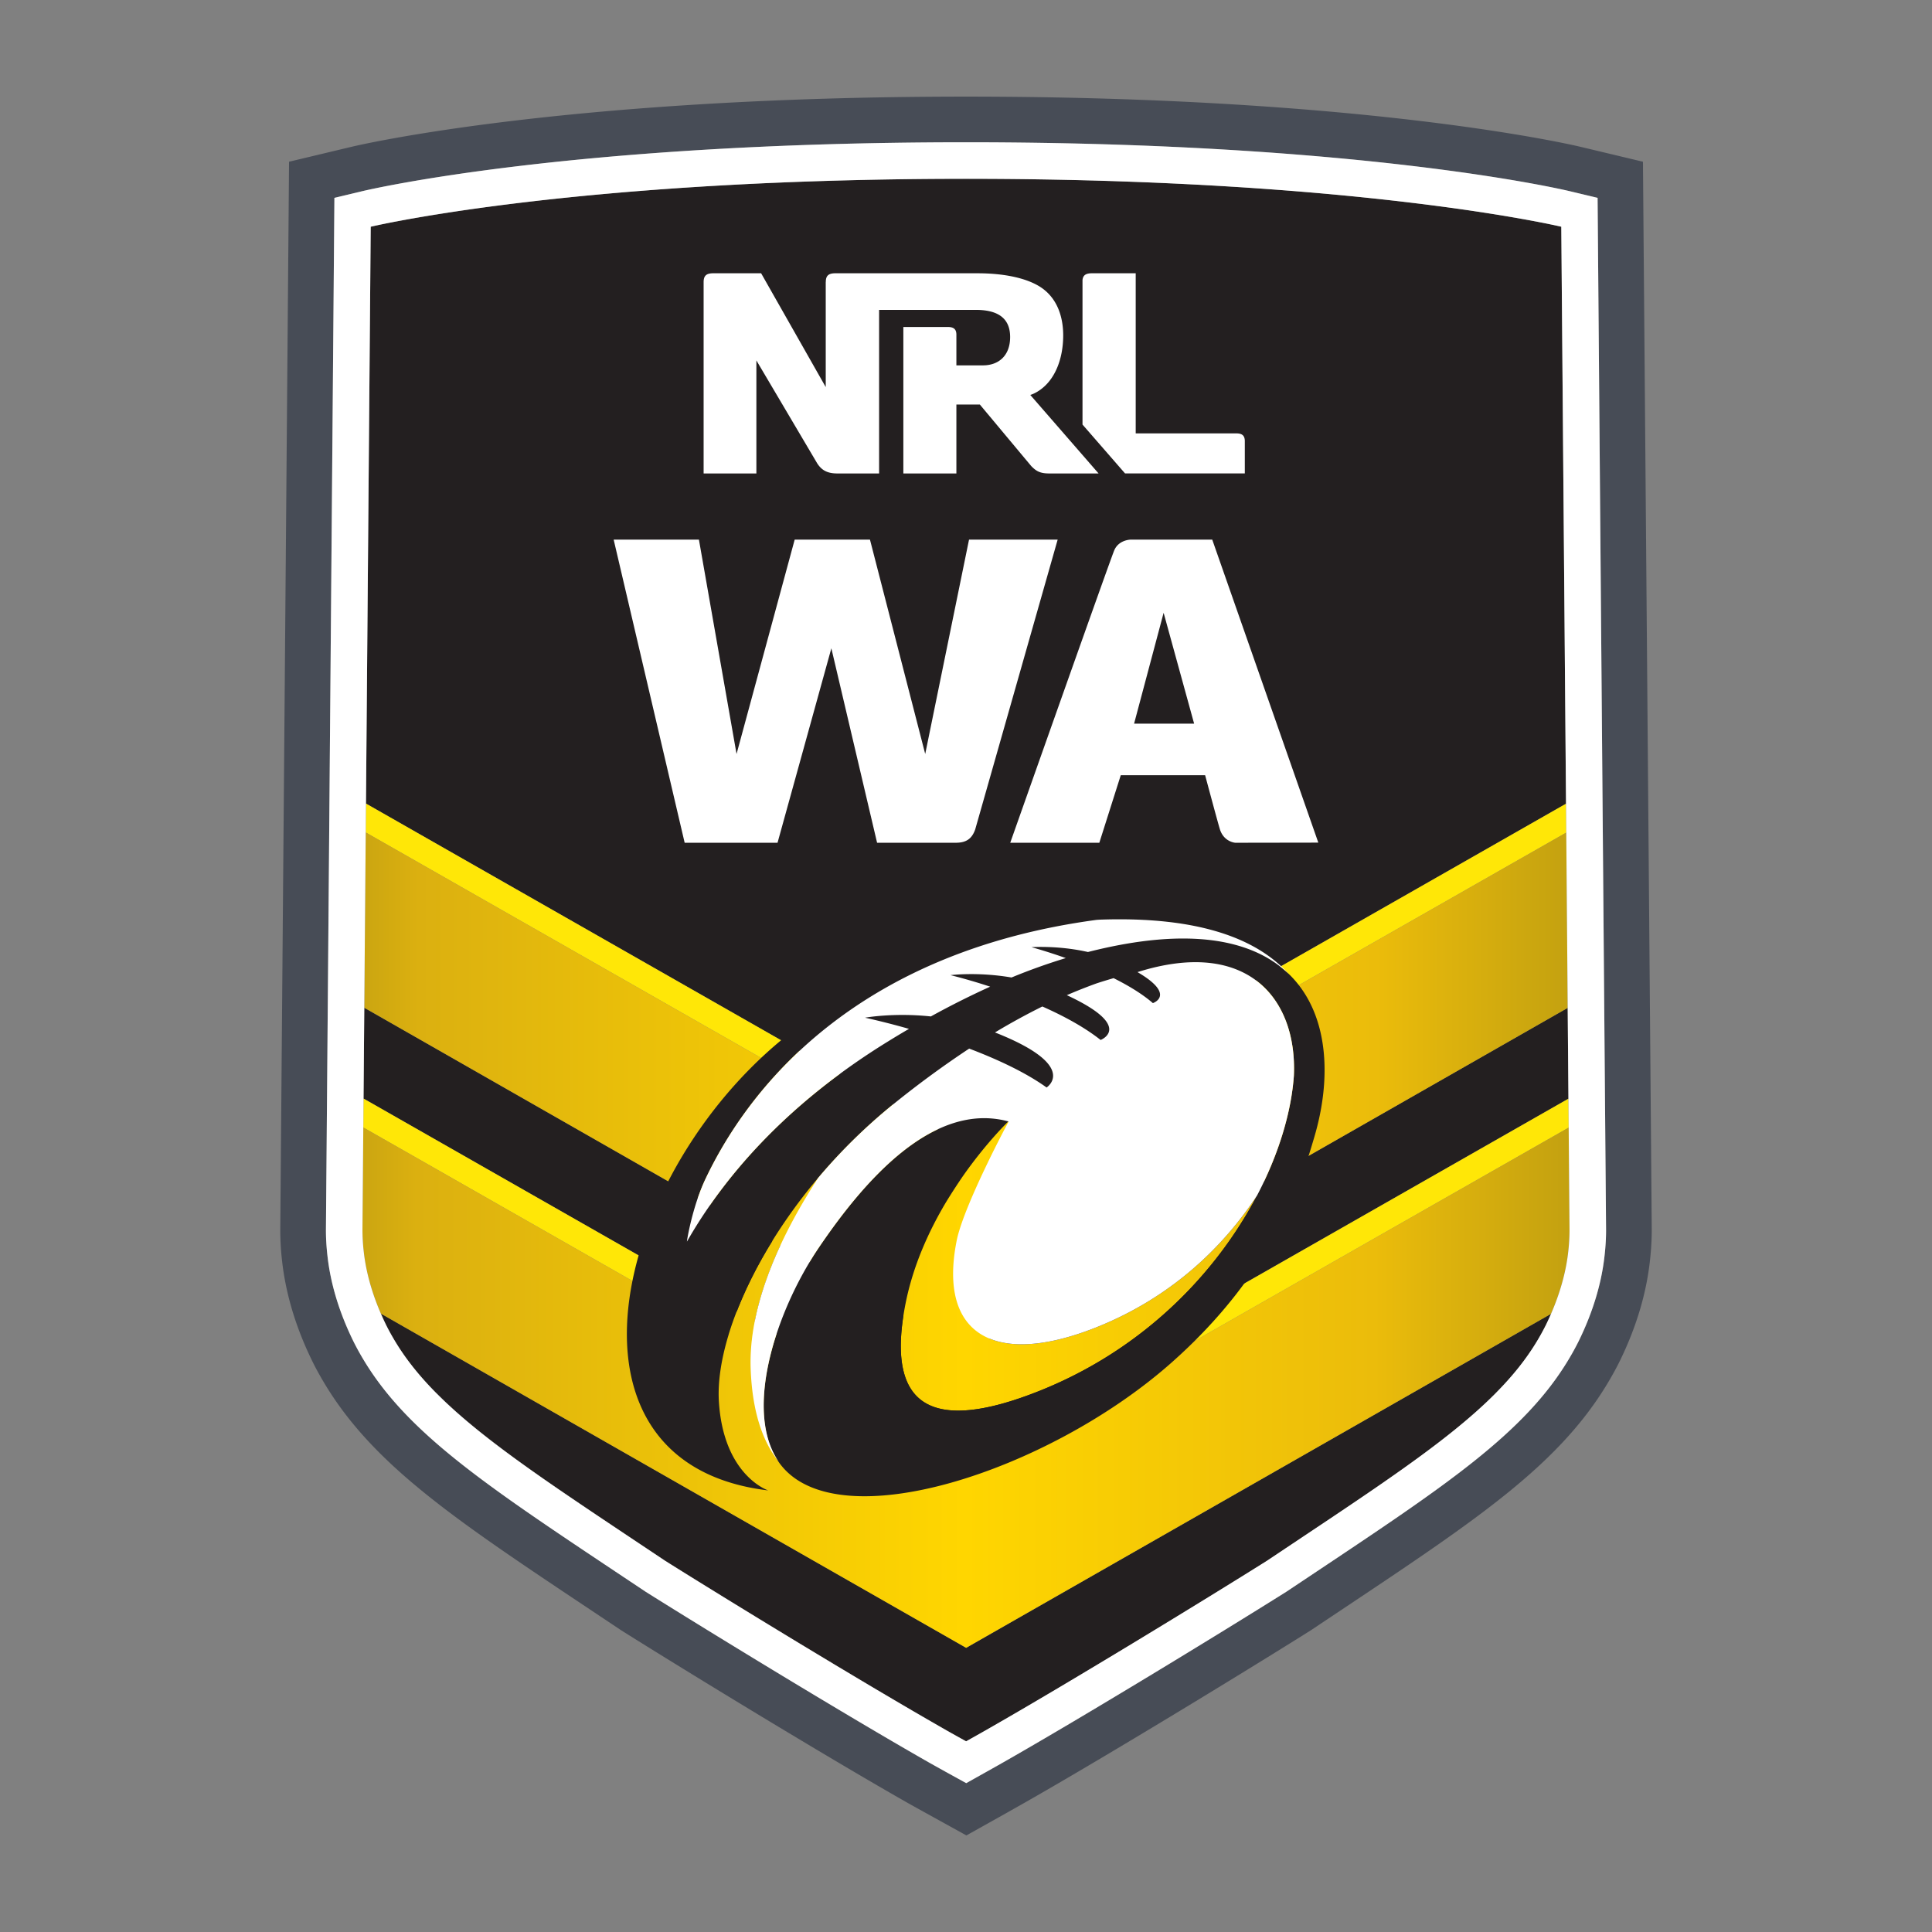 <?xml version="1.0" encoding="UTF-8" standalone="no"?><!DOCTYPE svg PUBLIC "-//W3C//DTD SVG 1.1//EN" "http://www.w3.org/Graphics/SVG/1.1/DTD/svg11.dtd"><svg width="100%" height="100%" viewBox="0 0 100 100" version="1.1" xmlns="http://www.w3.org/2000/svg" xmlns:xlink="http://www.w3.org/1999/xlink" xml:space="preserve" xmlns:serif="http://www.serif.com/" fill-rule="evenodd" clip-rule="evenodd" stroke-linejoin="round" stroke-miterlimit="2"><rect x="0" y="0" width="100" height="100" fill="#808080" stroke="none"/><path d="M83.052 64.991c-.158 1.444-.608 2.934-1.339 4.424-.168.338-.35.668-.546.99-2.273 3.772-6.313 6.466-13.009 10.931l-1.584 1.056c-3.448 2.167-10.456 6.442-14.645 8.826-.23.132-.999.562-.999.562l-.918.515-.921-.508s-.788-.436-1.023-.571c-4.186-2.382-11.193-6.657-14.643-8.824l-1.585-1.056c-6.694-4.465-10.735-7.159-13.008-10.931-.195-.321-.376-.65-.543-.986-.733-1.494-1.183-2.984-1.341-4.431a11.404 11.404 0 0 1-.077-1.37l.438-53.377 1.439-.344C19.182 9.793 29.58 7.364 50 7.364c20.42 0 30.819 2.429 31.252 2.533l1.439.344.438 53.377c.002.459-.024.917-.077 1.373zm1.987-56.62-3.238-.773C81.357 7.492 70.693 5.001 50 5.001c-20.693 0-31.357 2.491-31.801 2.597l-3.238.773-.454 55.227c-.002.551.028 1.101.091 1.648.189 1.721.716 3.476 1.572 5.219.184.376.394.754.637 1.16 2.546 4.224 6.752 7.029 13.723 11.677l1.638 1.092c3.473 2.182 10.525 6.483 14.725 8.874.243.139 1.055.587 1.054.587l2.073 1.146 2.068-1.158 1.01-.571c4.207-2.394 11.26-6.694 14.735-8.878l1.64-1.094c6.968-4.646 11.174-7.451 13.719-11.675.231-.381.446-.771.644-1.17.851-1.737 1.377-3.488 1.565-5.203.066-.597.096-1.138.093-1.654l-.455-55.227z" fill="#474c56" fill-rule="nonzero"/><path d="M77.41 72.115c.866-.87 1.576-1.749 2.14-2.685.168-.276.324-.559.468-.848.093-.191.181-.385.265-.58L50.009 85.291 19.717 67.993c.085.198.175.395.269.589.142.288.3.569.468.848.561.93 1.266 1.804 2.122 2.67l.015.009c2.527 2.548 6.383 5.029 11.849 8.682 3.163 1.988 10.257 6.326 14.575 8.783.23.133.998.557.998.557s.76-.424.989-.557c4.318-2.457 11.412-6.795 14.575-8.783 5.46-3.65 9.314-6.129 11.841-8.675l-.008-.001zm3.753-17.486-.02-2.462L50.007 69.95 18.856 52.161l-.021 2.462-.019 2.239 31.191 17.783 31.175-17.777-.019-2.239zm-.105-13.03-.246-29.864S70.431 9.254 50 9.254c-20.432 0-30.812 2.481-30.812 2.481l-.245 29.858 31.064 17.712 31.051-17.706z" fill="#231f20" fill-rule="nonzero"/><path d="m81.07 43.095-.012-1.496-31.051 17.706-31.064-17.712-.012 1.496L50.007 60.81 81.07 43.095z" fill="#ffe707" fill-rule="nonzero"/><path d="m81.195 58.365-.013-1.497-31.175 17.777-31.191-17.783-.012 1.497 31.203 17.792 31.188-17.786z" fill="#ffe707" fill-rule="nonzero"/><path d="m81.144 52.167-.074-9.072L50.008 60.81 18.932 43.089l-.076 9.072 31.152 17.788 31.136-17.782z" fill="url(#_Linear1)"/><path d="M81.195 58.365 50.007 76.151l-11.128-6.346c.229-3.208 1.944-6.496 3.469-8.837-2.314 2.744-3.894 5.665-4.645 8.167L18.804 58.359l-.043 5.274c-.003.384.025.768.066 1.149.119 1.097.446 2.189.888 3.211l30.292 17.298 30.275-17.289c.444-1.025.77-2.119.891-3.22.042-.381.068-.765.065-1.149l-.043-5.268z" fill="url(#_Linear2)"/><path d="M56.715 68.714c-5.127 2.034-8.181.466-7.199-4.491.359-1.819 2.686-6.18 2.7-6.18l-.054.034c-.187.183-1.221 1.222-2.352 2.842-.293.43-.575.866-.847 1.31-.883 1.482-1.702 3.272-2.092 5.243-1.061 5.367 1.34 6.738 6.891 4.536A21.924 21.924 0 0 0 65.07 61.869c-1.826 2.783-4.545 5.333-8.355 6.845z" fill="url(#_Linear3)"/><path d="M56.312 49.276c-1.553-.352-2.924-.25-2.924-.25s.754.202 1.777.565c-.952.289-1.89.624-2.809 1.004-1.769-.302-3.157-.122-3.157-.122s.856.206 2.052.597a43.556 43.556 0 0 0-3.07 1.541c-1.935-.206-3.406.065-3.406.065s.938.2 2.273.578a48.1 48.1 0 0 0-1.112.668c-5.384 3.321-8.552 7.142-10.379 10.341-.014-.016.278-1.802.954-3.231 2.511-5.298 8.402-11.984 20.721-13.485-.258-.01-.517-.012-.775-.004-2.789.23-8.352 1.167-14.098 4.883-10.222 6.612-14.785 23.264-2.598 24.718 0 0-2.321-.765-2.552-4.614-.231-3.85 3.074-10.593 9.102-15.434a50.914 50.914 0 0 1 3.854-2.821c1.442.548 2.904 1.222 4.006 2.013 0 0 1.735-1.112-2.671-2.85.799-.48 1.617-.928 2.452-1.342 1.087.482 2.169 1.062 3.016 1.733 0 0 1.772-.685-1.749-2.319.509-.22 1.024-.424 1.544-.612.289-.094.581-.184.877-.269.756.377 1.477.81 2.034 1.292 0 0 1.229-.419-.797-1.605 5.662-1.786 8.27 1.349 8.094 5.36-.376 5.292-4.789 12.991-13.209 16.332-5.551 2.202-7.952.831-6.891-4.536.39-1.971 1.209-3.761 2.092-5.243.272-.444.554-.88.847-1.31 1.248-1.789 2.384-2.875 2.384-2.875-3.925-1.059-7.506 3.129-9.805 6.521-2.3 3.394-3.953 8.656-2 11.224 2.983 3.913 13.837.375 20.178-5.198 5.405-4.755 6.79-9.466 7.466-11.752 1.694-5.739-.311-12.465-11.721-9.563z" fill="#231f20" fill-rule="nonzero"/><path d="M81.252 9.897C80.819 9.793 70.42 7.364 50 7.364c-20.42 0-30.818 2.429-31.252 2.533l-1.439.344-.438 53.377c-.003.422.021.871.077 1.37.158 1.447.608 2.937 1.341 4.431.157.318.335.641.543.986 2.273 3.772 6.314 6.466 13.008 10.931l1.585 1.056c3.45 2.167 10.457 6.442 14.643 8.824.235.135 1.023.571 1.023.571l.921.508.919-.515s.769-.43.998-.562c4.189-2.384 11.197-6.659 14.645-8.826l1.584-1.056c6.696-4.465 10.736-7.159 13.009-10.931.196-.322.378-.652.546-.99.731-1.49 1.181-2.98 1.339-4.424.056-.502.081-.951.077-1.373l-.438-53.377-1.439-.344zm-.079 54.885c-.144 1.31-.577 2.614-1.158 3.8-.144.289-.3.572-.467.848-2.213 3.674-6.652 6.462-13.98 11.361-3.162 1.988-10.257 6.326-14.574 8.783-.23.133-.989.557-.989.557s-.768-.424-.998-.557c-4.318-2.457-11.412-6.795-14.575-8.783-7.329-4.899-11.766-7.687-13.98-11.361a11.842 11.842 0 0 1-.468-.848c-.58-1.186-1.013-2.49-1.157-3.8a10.02 10.02 0 0 1-.066-1.149l.427-51.898S29.568 9.255 50 9.255c20.431 0 30.812 2.48 30.812 2.48l.426 51.898c.001.384-.021.768-.065 1.149zm-28.958-6.738c-.051.069-2.343 4.374-2.699 6.179-.982 4.957 2.072 6.525 7.199 4.491 3.81-1.512 6.529-4.062 8.355-6.845 1.133-2.166 1.769-4.329 1.901-6.193.176-4.011-2.432-7.146-8.094-5.36 2.027 1.186.797 1.605.797 1.605-.557-.482-1.278-.915-2.034-1.292a26.87 26.87 0 0 0-.877.269c-.52.188-1.035.392-1.544.612 3.521 1.634 1.749 2.319 1.749 2.319-.847-.671-1.929-1.251-3.016-1.733a34.27 34.27 0 0 0-2.452 1.343c4.406 1.737 2.671 2.849 2.671 2.849-1.102-.791-2.564-1.465-4.006-2.013a50.914 50.914 0 0 0-3.854 2.821 28.671 28.671 0 0 0-3.963 3.873c-1.694 2.597-3.627 6.368-3.493 9.895.088 2.338.681 3.829 1.445 4.784-1.799-2.614-.171-7.746 2.089-11.083 2.299-3.392 5.88-7.58 9.805-6.521l-.032.033.053-.033zm-15.704 2.988c-.676 1.43-.968 3.215-.954 3.231 1.827-3.199 4.995-7.02 10.379-10.341a48.1 48.1 0 0 1 1.112-.668 39.46 39.46 0 0 0-2.273-.578s1.471-.271 3.406-.065a43.556 43.556 0 0 1 3.07-1.541 29.673 29.673 0 0 0-2.052-.597s1.388-.18 3.157.122c.919-.38 1.857-.715 2.809-1.005-1.023-.362-1.776-.564-1.776-.564s1.37-.102 2.923.25c5.314-1.352 8.586-.614 10.396 1.139-1.627-1.81-4.613-2.984-9.72-2.816-.073.002-.146.009-.219.012-12 1.611-17.779 8.192-20.258 13.421zm27.427-17.411s-.611-.04-.807-.733c-.115-.379-.754-2.764-.754-2.764h-4.366l-1.11 3.497H52.29s5.107-14.457 5.377-15.121c.233-.575.875-.57.875-.57h4.203l5.491 15.684-4.298.007zm-18.54 0-2.367-10.065-2.786 10.065h-4.807L31.763 27.93h4.413l1.948 11.096 3.009-11.096h3.896l2.86 11.096 2.268-11.096h4.588l-4.267 14.996c-.172.493-.468.695-1.011.695h-4.069zM58.7 37.457h3.108l-1.579-5.739-1.529 5.739zm-4.928-17.233c.854-.56 1.259-1.683 1.259-2.867 0-.898-.275-1.96-1.257-2.549-.745-.445-1.885-.663-3.177-.663h-7.401c-.32.011-.453.133-.453.455l-.003.004v5.431l-3.344-5.89h-2.521c-.321.011-.456.133-.456.459v9.902h2.731v-5.851l3.148 5.327c.245.381.551.521 1.035.524h2.169v-8.467h5.004c1.286 0 1.778.544 1.778 1.406 0 .962-.591 1.466-1.406 1.466h-1.376v-1.588c0-.27-.126-.398-.436-.398h-2.309v7.581h2.745v-3.567h1.215s2.526 3.026 2.662 3.187c.255.262.457.38.931.38h2.552l-3.535-4.064c.043-.012.22-.068.445-.218zm10.229 2.208h-5.217v-8.287h-2.313c-.279.011-.414.107-.441.35v7.48l2.202 2.529h6.199v-1.676c-.002-.266-.124-.396-.43-.396z" fill="#fff" fill-rule="nonzero"/><defs><linearGradient id="_Linear1" x1="0" y1="0" x2="1" y2="0" gradientUnits="userSpaceOnUse" gradientTransform="translate(14.809 56.519) scale(70.371)"><stop offset="0" stop-color="#b39612" stop-opacity="1"/><stop offset="0.1" stop-color="#dbb010" stop-opacity="1"/><stop offset="0.5" stop-color="#ffd600" stop-opacity="1"/><stop offset="0.8" stop-color="#ebbc0b" stop-opacity="1"/><stop offset="1" stop-color="#b39612" stop-opacity="1"/></linearGradient><linearGradient id="_Linear2" x1="0" y1="0" x2="1" y2="0" gradientUnits="userSpaceOnUse" gradientTransform="translate(14.472 71.825) scale(70.849)"><stop offset="0" stop-color="#b39612" stop-opacity="1"/><stop offset="0.1" stop-color="#dbb010" stop-opacity="1"/><stop offset="0.5" stop-color="#ffd600" stop-opacity="1"/><stop offset="0.8" stop-color="#ebbc0b" stop-opacity="1"/><stop offset="1" stop-color="#b39612" stop-opacity="1"/></linearGradient><linearGradient id="_Linear3" x1="0" y1="0" x2="1" y2="0" gradientUnits="userSpaceOnUse" gradientTransform="translate(14.468 65.528) scale(70.882)"><stop offset="0" stop-color="#b39612" stop-opacity="1"/><stop offset="0.1" stop-color="#dbb010" stop-opacity="1"/><stop offset="0.5" stop-color="#ffd600" stop-opacity="1"/><stop offset="0.8" stop-color="#ebbc0b" stop-opacity="1"/><stop offset="1" stop-color="#b39612" stop-opacity="1"/></linearGradient></defs></svg>